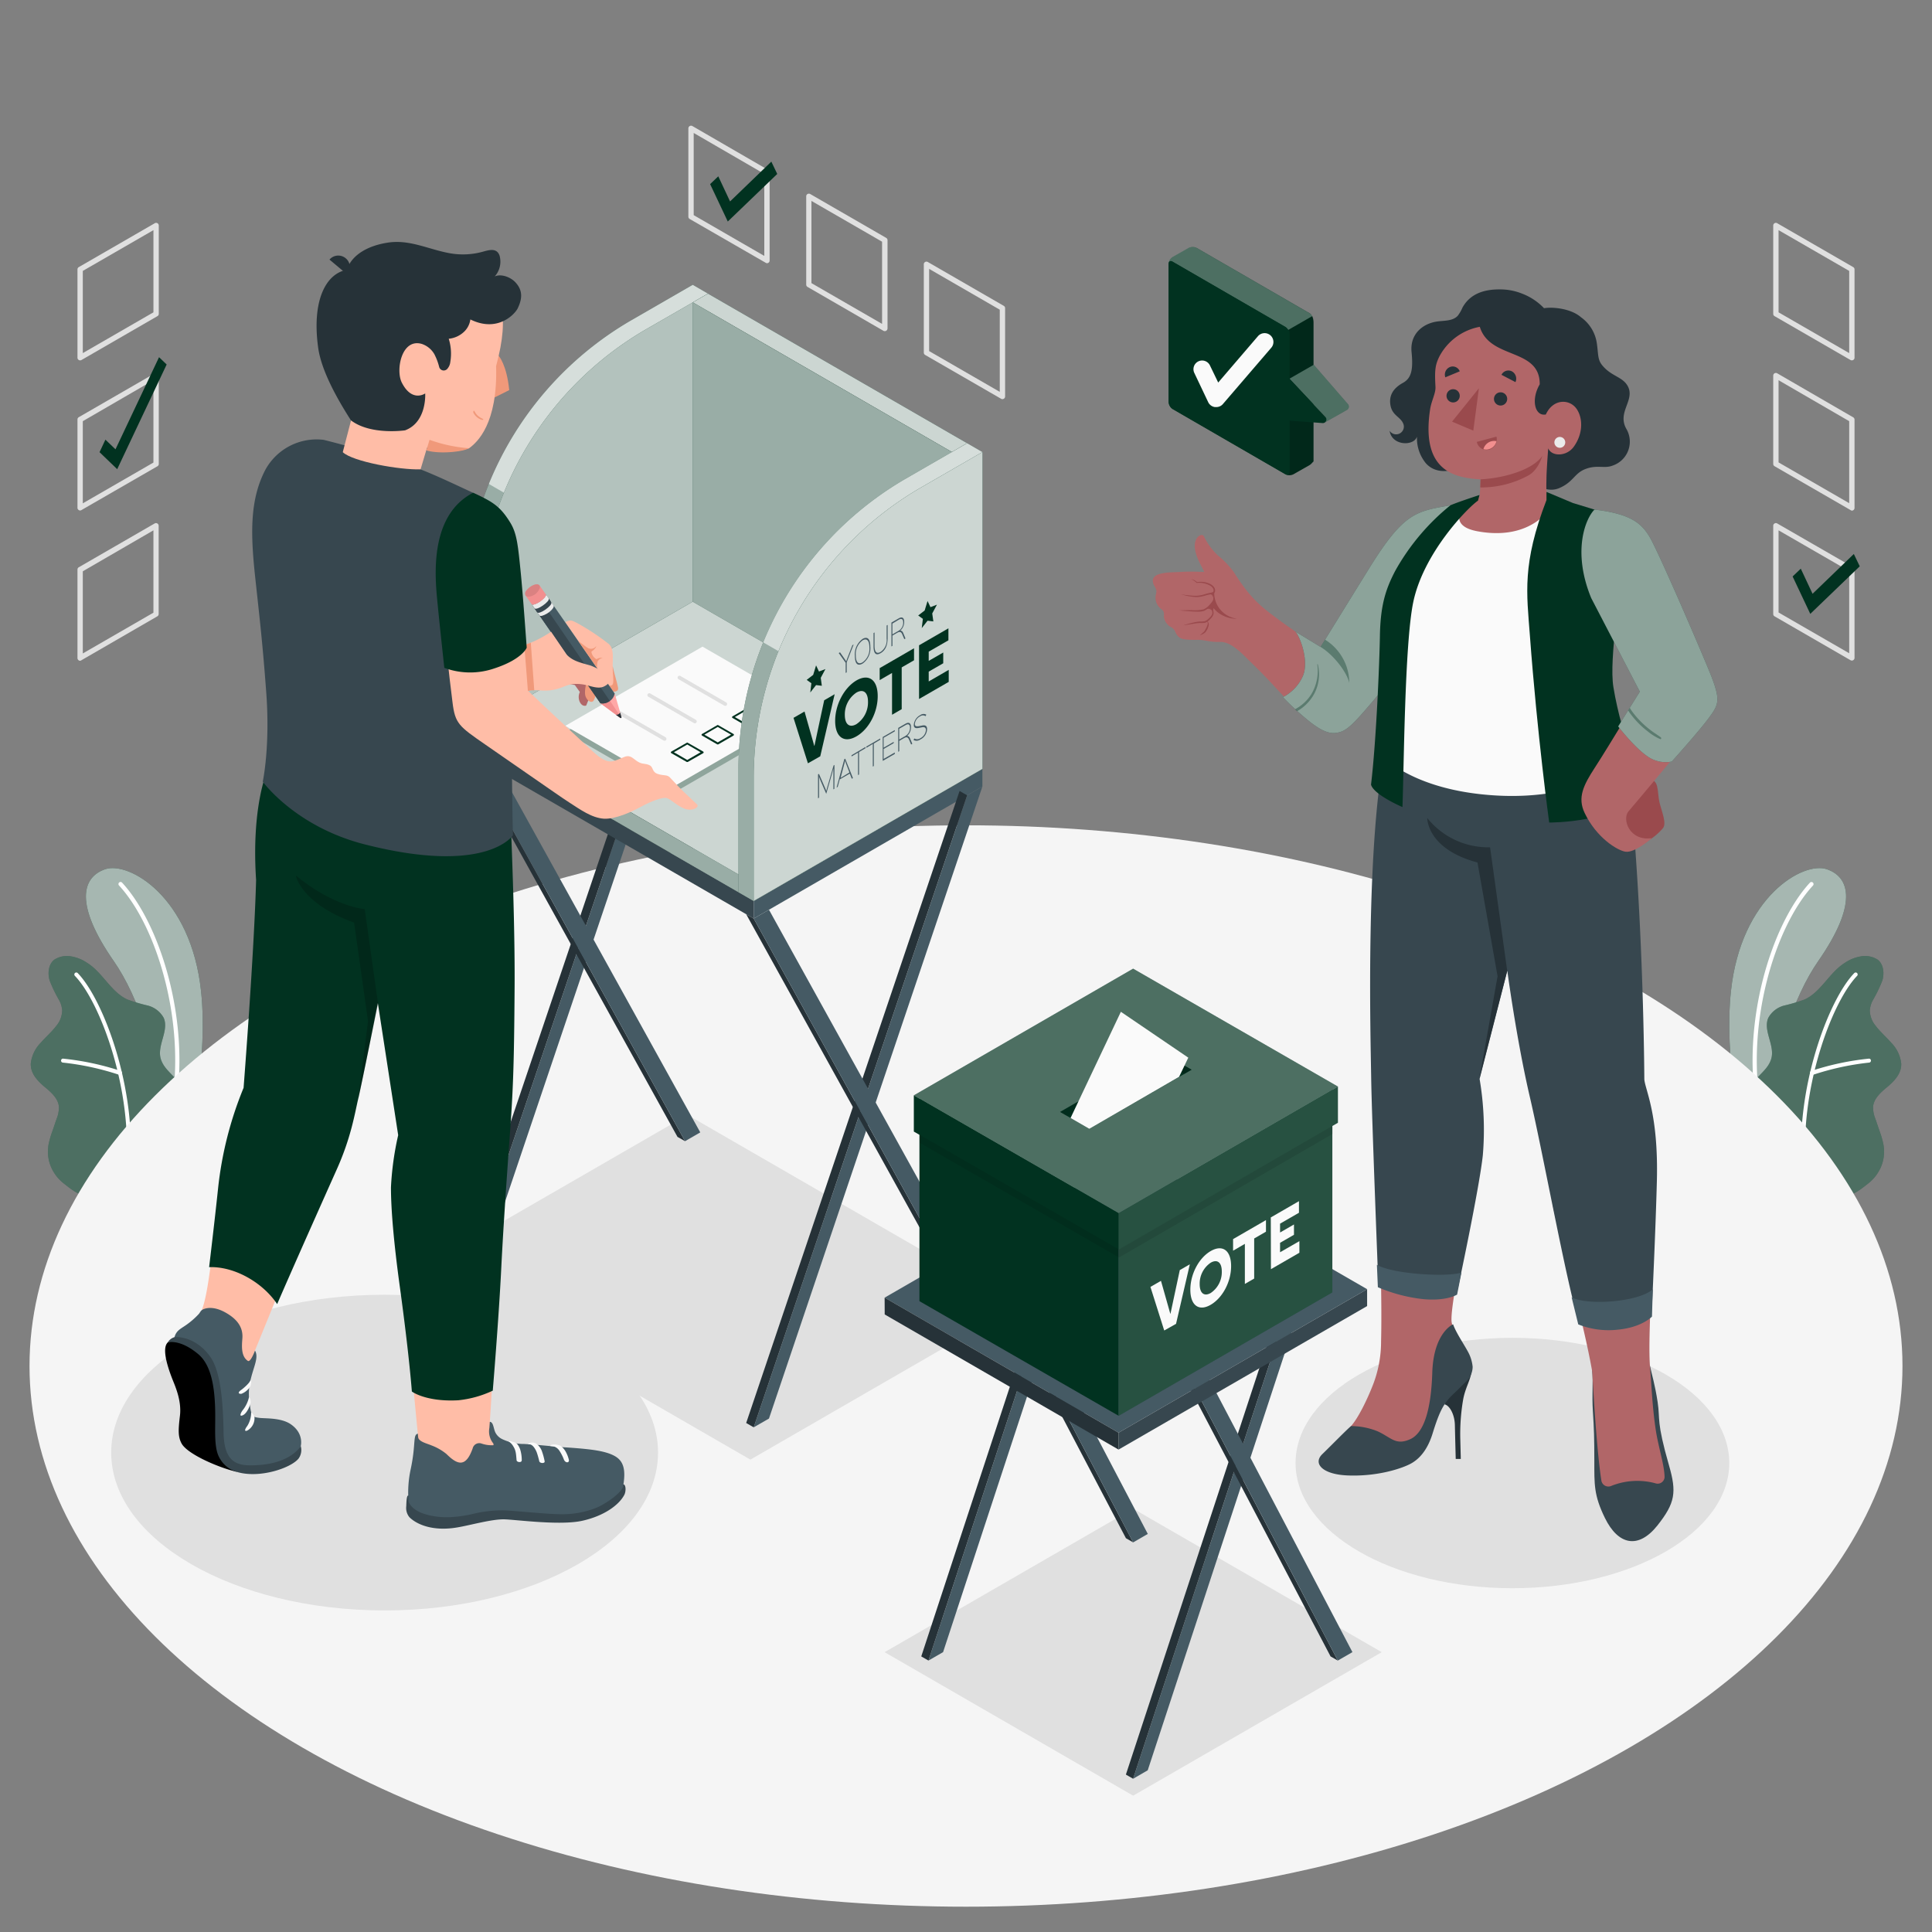 <svg xmlns="http://www.w3.org/2000/svg" viewBox="0 0 500 500"><rect x="0" y="0" width="500" height="500" fill="#808080" stroke="none"/><g id="freepik--Plants--inject-3"><g id="freepik--plants--inject-3"><path d="M41.42,297.72l7.81-4.51s4.65-19.33,2.8-36.71c-2.61-24.45-18.7-33.65-24.82-31.54s-7.89,9.22,2.24,23.78C35.42,257.33,42.76,275.22,41.42,297.72Z" style="fill:#013220"></path><g style="opacity:0.65"><path d="M41.42,297.72l7.81-4.51s4.65-19.33,2.8-36.71c-2.61-24.45-18.7-33.65-24.82-31.54s-7.89,9.22,2.24,23.78C35.42,257.33,42.76,275.22,41.42,297.72Z" style="fill:#fff"></path></g><path d="M44.66,288.23h-.08a.54.54,0,0,1-.43-.63C48.43,265,40.56,239.7,30.8,229.16a.54.54,0,0,1,.8-.73c9.93,10.73,18,36.48,13.61,59.36A.54.54,0,0,1,44.66,288.23Z" style="fill:#fff"></path><path d="M21.75,309.07c-1.16.6-4.27-2.06-5.13-2.7a10.87,10.87,0,0,1-3.39-4.32,10.09,10.09,0,0,1-.6-6.14,23.92,23.92,0,0,1,.94-3.2c.35-1,.7-2.06,1.06-3.1a8,8,0,0,0,.62-3.15c-.17-2.16-2-3.76-3.67-5.15-1.85-1.54-3.75-3.53-3.61-6.12a9.13,9.13,0,0,1,2.56-5.31c1.31-1.5,2.85-2.82,4.06-4.41a6.39,6.39,0,0,0,1.5-4,6.63,6.63,0,0,0-.75-2.56,35.75,35.75,0,0,1-2.5-5.18c-.53-1.84-.33-4.09,1.15-5.32a6,6,0,0,1,4.51-.88,10.28,10.28,0,0,1,4.07,1.67c4,2.49,6.1,7.48,10.37,9.46a44,44,0,0,0,5.21,1.55,6.57,6.57,0,0,1,4.21,3.2c1.44,3.28-1.73,7.08-.78,10.53.85,3,3.71,4.35,5.21,7.14a6.45,6.45,0,0,1,.57,4,18.79,18.79,0,0,1-2,6.56,60.22,60.22,0,0,1-3.95,6.07S21.93,309,21.75,309.07Z" style="fill:#013220"></path><g style="opacity:0.3"><path d="M21.75,309.07c-1.16.6-4.27-2.06-5.13-2.7a10.87,10.87,0,0,1-3.39-4.32,10.09,10.09,0,0,1-.6-6.14,23.92,23.92,0,0,1,.94-3.2c.35-1,.7-2.06,1.06-3.1a8,8,0,0,0,.62-3.15c-.17-2.16-2-3.76-3.67-5.15-1.85-1.54-3.75-3.53-3.61-6.12a9.13,9.13,0,0,1,2.56-5.31c1.31-1.5,2.85-2.82,4.06-4.41a6.39,6.39,0,0,0,1.5-4,6.63,6.63,0,0,0-.75-2.56,35.75,35.75,0,0,1-2.5-5.18c-.53-1.84-.33-4.09,1.15-5.32a6,6,0,0,1,4.51-.88,10.28,10.28,0,0,1,4.07,1.67c4,2.49,6.1,7.48,10.37,9.46a44,44,0,0,0,5.21,1.55,6.57,6.57,0,0,1,4.21,3.2c1.44,3.28-1.73,7.08-.78,10.53.85,3,3.71,4.35,5.21,7.14a6.45,6.45,0,0,1,.57,4,18.79,18.79,0,0,1-2,6.56,60.22,60.22,0,0,1-3.95,6.07S21.93,309,21.75,309.07Z" style="fill:#fff"></path></g><path d="M33.06,303.18h0a.52.52,0,0,1-.47-.56c1.87-20.28-6.57-43.2-13.21-50.07a.51.51,0,0,1,.74-.71c6.77,7,15.39,30.31,13.49,50.87A.51.51,0,0,1,33.06,303.18Z" style="fill:#fff"></path><path d="M31.05,278.18l-.15,0A69.57,69.57,0,0,0,16.27,275a.5.5,0,0,1-.46-.55.49.49,0,0,1,.56-.47,70.41,70.41,0,0,1,14.88,3.18.52.52,0,0,1-.2,1Z" style="fill:#fff"></path></g><g id="freepik--plants--inject-3"><path d="M458.58,297.72l-7.81-4.51s-4.65-19.33-2.8-36.71c2.61-24.45,18.7-33.65,24.82-31.54s7.89,9.22-2.24,23.78C464.58,257.33,457.24,275.22,458.58,297.72Z" style="fill:#013220"></path><g style="opacity:0.65"><path d="M458.58,297.72l-7.81-4.51s-4.65-19.33-2.8-36.71c2.61-24.45,18.7-33.65,24.82-31.54s7.89,9.22-2.24,23.78C464.58,257.33,457.24,275.22,458.58,297.72Z" style="fill:#fff"></path></g><path d="M455.34,288.23h.08a.54.54,0,0,0,.43-.63c-4.28-22.55,3.59-47.89,13.35-58.43a.54.54,0,0,0-.8-.73c-9.93,10.73-18,36.48-13.61,59.36A.54.54,0,0,0,455.34,288.23Z" style="fill:#fff"></path><path d="M478.25,309.07c1.16.6,4.27-2.06,5.13-2.7a10.87,10.87,0,0,0,3.39-4.32,10.09,10.09,0,0,0,.6-6.14,23.92,23.92,0,0,0-.94-3.2c-.35-1-.7-2.06-1.06-3.1a8,8,0,0,1-.62-3.15c.17-2.16,2-3.76,3.67-5.15,1.85-1.54,3.75-3.53,3.61-6.12a9.13,9.13,0,0,0-2.56-5.31c-1.31-1.5-2.85-2.82-4.06-4.41a6.39,6.39,0,0,1-1.5-4,6.63,6.63,0,0,1,.75-2.56,35.75,35.75,0,0,0,2.5-5.18c.53-1.84.33-4.09-1.15-5.32a6,6,0,0,0-4.51-.88,10.28,10.28,0,0,0-4.07,1.67c-4,2.49-6.1,7.48-10.37,9.46a44,44,0,0,1-5.21,1.55,6.57,6.57,0,0,0-4.21,3.2c-1.44,3.28,1.73,7.08.78,10.53-.85,3-3.71,4.35-5.21,7.14a6.45,6.45,0,0,0-.57,4,18.79,18.79,0,0,0,2,6.56,60.22,60.22,0,0,0,3.95,6.07S478.07,309,478.25,309.07Z" style="fill:#013220"></path><g style="opacity:0.3"><path d="M478.25,309.07c1.16.6,4.27-2.06,5.13-2.7a10.87,10.87,0,0,0,3.39-4.32,10.09,10.09,0,0,0,.6-6.14,23.92,23.92,0,0,0-.94-3.2c-.35-1-.7-2.06-1.06-3.1a8,8,0,0,1-.62-3.15c.17-2.16,2-3.76,3.67-5.15,1.85-1.54,3.75-3.53,3.61-6.12a9.13,9.13,0,0,0-2.56-5.31c-1.31-1.5-2.85-2.82-4.06-4.41a6.39,6.39,0,0,1-1.5-4,6.63,6.63,0,0,1,.75-2.56,35.75,35.75,0,0,0,2.5-5.18c.53-1.84.33-4.09-1.15-5.32a6,6,0,0,0-4.51-.88,10.28,10.28,0,0,0-4.07,1.67c-4,2.49-6.1,7.48-10.37,9.46a44,44,0,0,1-5.21,1.55,6.57,6.57,0,0,0-4.21,3.2c-1.44,3.28,1.73,7.08.78,10.53-.85,3-3.71,4.35-5.21,7.14a6.45,6.45,0,0,0-.57,4,18.79,18.79,0,0,0,2,6.56,60.22,60.22,0,0,0,3.95,6.07S478.07,309,478.25,309.07Z" style="fill:#fff"></path></g><path d="M466.94,303.18h0a.52.52,0,0,0,.47-.56c-1.87-20.28,6.57-43.2,13.21-50.07a.51.51,0,0,0-.74-.71c-6.77,7-15.39,30.31-13.49,50.87A.51.51,0,0,0,466.94,303.18Z" style="fill:#fff"></path><path d="M469,278.18l.15,0A69.57,69.57,0,0,1,483.73,275a.5.5,0,0,0,.46-.55.49.49,0,0,0-.56-.47,70.41,70.41,0,0,0-14.88,3.18.52.52,0,0,0,.2,1Z" style="fill:#fff"></path></g></g><g id="freepik--Floor--inject-3"><ellipse id="freepik--floor--inject-3" cx="250" cy="353.52" rx="242.36" ry="139.93" style="fill:#f5f5f5"></ellipse></g><g id="freepik--Shadows--inject-3"><polygon id="freepik--Shadow--inject-3" points="194.2 377.75 263.33 337.84 177.93 288.54 108.8 328.45 194.2 377.75" style="fill:#e0e0e0"></polygon><polygon id="freepik--shadow--inject-3" points="293.26 464.72 357.59 427.58 293.26 390.44 228.94 427.58 293.26 464.72" style="fill:#e0e0e0"></polygon><ellipse id="freepik--shadow--inject-3" cx="391.41" cy="378.63" rx="56.12" ry="32.4" style="fill:#e0e0e0"></ellipse><ellipse id="freepik--shadow--inject-3" cx="99.54" cy="375.93" rx="70.76" ry="40.85" style="fill:#e0e0e0"></ellipse></g><g id="freepik--check-marks--inject-3"><g id="freepik--check-marks--inject-3"><path d="M20.74,93.26a.67.67,0,0,1-.34-.09.68.68,0,0,1-.35-.6V69.72a.68.68,0,0,1,.35-.6L40.06,57.77a.66.66,0,0,1,.69,0,.69.69,0,0,1,.34.6V81.23a.67.67,0,0,1-.35.59L21.09,93.17A.73.73,0,0,1,20.74,93.26Zm.69-23.15V91.38L39.71,80.83V59.56Z" style="fill:#e0e0e0"></path><path d="M20.74,132.11a.59.59,0,0,1-.34-.1.67.67,0,0,1-.35-.59V108.56a.68.68,0,0,1,.35-.6L40.06,96.61a.71.71,0,0,1,.69,0,.69.69,0,0,1,.34.6v22.86a.69.69,0,0,1-.35.6L21.09,132A.64.64,0,0,1,20.74,132.11ZM21.43,109v21.26l18.28-10.55V98.4Z" style="fill:#e0e0e0"></path><polygon points="30.33 121.42 25.76 117.02 27.28 113.78 29.89 116.28 41.16 92.44 43.13 94.33 30.33 121.42" style="fill:#013220"></polygon><path d="M20.74,171a.67.67,0,0,1-.34-.09.7.7,0,0,1-.35-.6V147.4a.69.69,0,0,1,.35-.6l19.66-11.35a.69.69,0,0,1,1,.6v22.86a.68.68,0,0,1-.35.6L21.09,170.86A.73.73,0,0,1,20.74,171Zm.69-23.15v21.26l18.28-10.55V137.25Z" style="fill:#e0e0e0"></path><path d="M478.91,93.17,459.26,81.82a.67.67,0,0,1-.35-.59V58.37a.69.69,0,0,1,.34-.6.66.66,0,0,1,.69,0L479.6,69.12a.68.68,0,0,1,.35.6V92.57a.68.68,0,0,1-.35.6.67.67,0,0,1-.34.09A.73.73,0,0,1,478.91,93.17ZM460.29,59.56V80.83l18.28,10.55V70.11Z" style="fill:#e0e0e0"></path><path d="M478.91,132l-19.65-11.34a.69.69,0,0,1-.35-.6V97.21a.69.69,0,0,1,.34-.6.71.71,0,0,1,.69,0L479.6,108a.68.68,0,0,1,.35.6v22.86a.67.67,0,0,1-.35.59.59.59,0,0,1-.34.1A.64.64,0,0,1,478.91,132ZM460.29,98.4v21.27l18.28,10.55V109Z" style="fill:#e0e0e0"></path><path d="M478.91,170.86l-19.65-11.35a.68.68,0,0,1-.35-.6V136.05a.69.69,0,0,1,1-.6L479.6,146.8a.69.69,0,0,1,.35.6v22.86a.7.7,0,0,1-.35.6.67.67,0,0,1-.34.09A.73.73,0,0,1,478.91,170.86Zm-18.62-33.61v21.26l18.28,10.55V147.8Z" style="fill:#e0e0e0"></path><polygon points="468.5 158.87 463.93 149.19 466.04 147.17 469.09 153.67 479.77 143.37 481.3 146.56 468.5 158.87" style="fill:#013220"></polygon><path d="M198.15,68,178.49,56.67a.68.68,0,0,1-.34-.59V33.22a.7.7,0,0,1,.35-.6.71.71,0,0,1,.69,0L198.84,44a.69.69,0,0,1,.34.6V67.42a.69.69,0,0,1-.34.6.74.74,0,0,1-.35.1A.7.7,0,0,1,198.15,68ZM179.53,34.41V55.68L197.8,66.23V45Z" style="fill:#e0e0e0"></path><polygon points="188.35 57.33 183.78 47.65 185.89 45.63 188.94 52.13 199.62 41.83 201.15 45.02 188.35 57.33" style="fill:#013220"></polygon><path d="M228.63,85.61,209,74.26a.67.67,0,0,1-.35-.59V50.81a.69.69,0,0,1,.34-.6.71.71,0,0,1,.69,0l19.66,11.35a.68.68,0,0,1,.35.6V85a.72.72,0,0,1-.69.7A.74.74,0,0,1,228.63,85.61ZM210,52V73.27l18.28,10.55V62.55Z" style="fill:#e0e0e0"></path><path d="M259.08,103.2,239.43,91.86a.69.69,0,0,1-.35-.6V68.4a.69.69,0,0,1,.34-.6.71.71,0,0,1,.69,0l19.66,11.35a.68.68,0,0,1,.35.6v22.86a.67.67,0,0,1-.35.59.61.61,0,0,1-.34.1A.64.64,0,0,1,259.08,103.2ZM240.46,69.59V90.86l18.28,10.55V80.15Z" style="fill:#e0e0e0"></path></g></g><g id="freepik--table-1--inject-3"><g id="freepik--Cabin--inject-3"><g id="freepik--Stand--inject-3"><polygon points="181.23 161.39 126 324.95 122.05 327.23 177.29 163.67 181.23 161.39" style="fill:#455a64"></polygon><polygon points="122.05 327.23 120.1 326.11 175.33 162.54 177.29 163.67 122.05 327.23" style="fill:#263238"></polygon><polygon points="177.29 295.34 175.33 294.22 120.1 194.44 122.05 195.56 177.29 295.34" style="fill:#263238"></polygon><polygon points="126 193.28 181.23 293.06 177.29 295.34 122.05 195.56 126 193.28" style="fill:#455a64"></polygon><polygon points="195.06 233.16 195.06 237.72 254.24 203.55 254.24 199 195.06 233.16" style="fill:#455a64"></polygon><polygon points="195.06 233.16 195.06 237.72 120.1 194.44 120.1 189.88 195.06 233.16" style="fill:#37474f"></polygon><polygon points="254.24 203.55 199.01 367.12 195.06 369.39 250.3 205.83 254.24 203.55" style="fill:#455a64"></polygon><polygon points="195.06 369.39 193.11 368.27 248.34 204.7 250.3 205.83 195.06 369.39" style="fill:#263238"></polygon><polygon points="250.3 337.5 248.34 336.38 193.11 236.6 195.06 237.72 250.3 337.5" style="fill:#263238"></polygon><polygon points="199.01 235.44 254.24 335.22 250.3 337.5 195.06 237.72 199.01 235.44" style="fill:#455a64"></polygon></g><g id="freepik--cabin--inject-3"><path d="M179.28,73.71l-15.8,9.12A86.77,86.77,0,0,0,120.1,158v31.91l3.94,2.28L183.22,158V76Z" style="fill:#013220"></path><path d="M179.28,73.71l-15.8,9.12A86.77,86.77,0,0,0,120.1,158v31.91l3.94,2.28L183.22,158V76Z" style="fill:#fff;opacity:0.6"></path><path d="M126.51,125.25,183.22,158h0V76l-3.94-2.28-15.8,9.12A86.73,86.73,0,0,0,126.51,125.25Z" style="fill:#fff;opacity:0.6"></path><path d="M124,192.16V160.25a86.76,86.76,0,0,1,43.39-75.14L183.22,76v82Z" style="fill:#013220"></path><path d="M124,192.16V160.25a86.76,86.76,0,0,1,43.39-75.14L183.22,76v82Z" style="fill:#fff;opacity:0.7"></path><polygon points="191.12 226.33 124.04 187.6 183.22 153.44 250.3 192.16 191.12 226.33" style="fill:#013220"></polygon><polygon points="191.12 226.33 124.04 187.6 183.22 153.44 250.3 192.16 191.12 226.33" style="fill:#fff;opacity:0.8"></polygon><polygon points="191.12 230.89 191.12 226.33 124.04 187.6 124.04 192.16 191.12 230.89" style="fill:#013220"></polygon><polygon points="191.12 230.89 191.12 226.33 124.04 187.6 124.04 192.16 191.12 230.89" style="fill:#fff;opacity:0.6"></polygon><polygon points="146.3 189.47 173.92 205.42 209.43 184.92 181.81 168.97 146.3 189.47" style="fill:#013220;opacity:0.3"></polygon><polygon points="146.3 187.85 173.92 203.79 209.43 183.29 181.81 167.35 146.3 187.85" style="fill:#fafafa"></polygon><path d="M193.64,188.09a.27.27,0,0,1-.12,0l-3.94-2.28a.24.24,0,0,1,0-.42l3.94-2.28a.25.25,0,0,1,.24,0l4,2.28a.24.24,0,0,1,0,.42l-4,2.28A.24.24,0,0,1,193.64,188.09Zm-3.46-2.52,3.46,2,3.46-2-3.46-2Z" style="fill:#013220"></path><path d="M185.75,192.65l-.12,0-3.94-2.28a.26.26,0,0,1-.13-.21.23.23,0,0,1,.13-.21l3.94-2.28a.21.21,0,0,1,.24,0l3.95,2.28a.24.24,0,0,1,.12.21.27.27,0,0,1-.12.21l-3.95,2.28A.24.24,0,0,1,185.75,192.65Zm-3.46-2.52,3.46,2,3.46-2-3.46-2Z" style="fill:#013220"></path><path d="M177.86,197.2a.27.27,0,0,1-.12,0l-4-2.28a.24.24,0,0,1-.12-.21.27.27,0,0,1,.12-.21l4-2.28a.25.25,0,0,1,.24,0l4,2.28a.27.27,0,0,1,.12.21.24.24,0,0,1-.12.21l-4,2.28A.24.24,0,0,1,177.86,197.2Zm-3.46-2.52,3.46,2,3.46-2-3.46-2Z" style="fill:#013220"></path><path d="M187.69,182.68a.53.53,0,0,1-.24-.06l-11.84-6.83a.5.5,0,0,1-.18-.67.49.49,0,0,1,.67-.17l11.83,6.83a.48.48,0,0,1-.24.9Z" style="fill:#e0e0e0"></path><path d="M179.83,187.2a.55.55,0,0,1-.24-.07l-11.83-6.83a.49.49,0,0,1,.48-.85l11.84,6.84a.48.48,0,0,1,.17.66A.47.47,0,0,1,179.83,187.2Z" style="fill:#e0e0e0"></path><path d="M172,191.7a.54.54,0,0,1-.25-.06l-11.83-6.83a.5.5,0,0,1-.18-.67.48.48,0,0,1,.66-.17l11.84,6.83a.49.49,0,0,1,.18.66A.48.48,0,0,1,172,191.7Z" style="fill:#e0e0e0"></path><polygon points="183.22 75.99 250.3 114.71 246.35 116.99 179.28 78.26 183.22 75.99" style="fill:#013220"></polygon><polygon points="183.22 75.99 250.3 114.71 246.35 116.99 179.28 78.26 183.22 75.99" style="fill:#fff;opacity:0.8"></polygon><polygon points="179.28 78.26 179.28 155.72 246.35 194.44 246.35 116.99 179.28 78.26" style="fill:#013220"></polygon><polygon points="179.28 78.26 179.28 155.72 246.35 194.44 246.35 116.99 179.28 78.26" style="fill:#fff;opacity:0.6"></polygon><path d="M250.3,114.71l-15.8,9.12A86.79,86.79,0,0,0,191.12,199v31.91l3.94,2.27L254.24,199V117Z" style="fill:#013220"></path><path d="M250.3,114.71l-15.8,9.12A86.79,86.79,0,0,0,191.12,199v31.91l3.94,2.27L254.24,199V117Z" style="fill:#fff;opacity:0.6"></path><path d="M197.53,166.25,254.24,199h0V117l-3.94-2.28-15.8,9.12A86.77,86.77,0,0,0,197.53,166.25Z" style="fill:#fff;opacity:0.6"></path><path d="M195.06,233.16V201.25a86.76,86.76,0,0,1,43.39-75.14L254.24,117v82Z" style="fill:#013220"></path><path d="M195.06,233.16V201.25a86.76,86.76,0,0,1,43.39-75.14L254.24,117v82Z" style="fill:#fff;opacity:0.8"></path></g><g id="freepik--Text--inject-3"><path d="M220.92,166.8l-1.79,4.6V174l-.27.16v-2.63l-1.8-2.52.34-.19,1.3,1.87.3.47.28-.8,1.31-3.38Z" style="fill:#455a64"></path><path d="M223.24,171.73c-1.33.76-2,0-2-2a4.9,4.9,0,0,1,2-4.38c1.33-.76,2,.11,2,2A4.8,4.8,0,0,1,223.24,171.73Zm0-6a4.37,4.37,0,0,0-1.76,3.89c0,1.52.5,2.52,1.76,1.78a4.25,4.25,0,0,0,1.76-3.81C225,166.08,224.52,165,223.24,165.72Z" style="fill:#455a64"></path><path d="M229.72,161.73v3.36c0,1.92-.58,3.23-1.82,3.95s-1.83.08-1.83-1.84v-3.37l.26-.15v3.4c0,1.53.44,2.28,1.57,1.63a3.65,3.65,0,0,0,1.56-3.44v-3.39Z" style="fill:#455a64"></path><path d="M234.34,165.24l-.3.18-.56-1.3c-.25-.6-.63-.73-1.29-.35l-1.23.71,0,0v2.67l-.26.15v-6.18l1.89-1.09c.8-.46,1.41-.26,1.41.92a3,3,0,0,1-1,2.25v0c.36,0,.59.25.74.59Zm-1.73-4.86-1.66,1,0,0v2.73l0,.06,1.6-.92a2.46,2.46,0,0,0,1.2-2.1C233.75,160.13,233.25,160,232.61,160.38Z" style="fill:#455a64"></path><path d="M209.09,197.54l-3.73-11.76,2.85-1.64,1.61,5.67c.64,2.23.9,3.16.91,3.21l.05,0c0-.07.26-1.29.89-4.19l1.63-7.6,2.71-1.57-3.73,16.07Z" style="fill:#013220"></path><path d="M221.64,176.1c3.2-1.84,5.51-.19,5.51,4.06s-2.31,8.57-5.51,10.41-5.5.2-5.5-4S218.45,178,221.64,176.1Zm0,11.31a6.78,6.78,0,0,0,3-5.79c0-2.51-1.26-3.37-3-2.38a6.8,6.8,0,0,0-3,5.82C218.66,187.54,219.91,188.41,221.64,187.41Z" style="fill:#013220"></path><path d="M233.36,172.72v10.81l-2.5,1.45V174.16l-3.2,1.85v-3.1l8.89-5.14v3.11Z" style="fill:#013220"></path><path d="M237.85,167l7.6-4.39v3.1l-5.1,2.94v2.39l3.76-2.17v2.78l-3.76,2.17v2.54l5.18-3v3.11l-7.68,4.43Z" style="fill:#013220"></path><path d="M215.93,204.15l-.25.14v-5.4h0l-.32,1.24-1.53,5.31h0l-1.54-3.56-.32-.85h0v5.42l-.26.14v-6.18l.24-.13,1.65,3.81.24.61h0l.23-.88,1.66-5.72.23-.14Z" style="fill:#455a64"></path><path d="M220.74,201.37l-.29.17-.53-1.33,0,0-2.6,1.5v0l-.52,1.93-.29.17,2-7.33.23-.14Zm-.91-1.46,0,0-1-2.61-.12-.47h0l-.14.61-1,3.8,0,.06Z" style="fill:#455a64"></path><path d="M224,193.63l-1.68,1,0,0v5.81l-.26.15v-5.82l0,0-1.68,1v-.32L224,193.3Z" style="fill:#455a64"></path><path d="M227.82,191.43l-1.68,1,0,0v5.81l-.26.15v-5.86l-1.67,1v-.33l3.58-2.07Z" style="fill:#455a64"></path><path d="M231.57,195.12l-3.12,1.8v-6.18l3.12-1.8v.33l-2.89,1.66,0,0v2.52l0,.05,2.61-1.51v.33l-2.61,1.51,0,0v2.53l0,.05,2.89-1.67Z" style="fill:#455a64"></path><path d="M236.1,192.5l-.3.18-.56-1.3c-.25-.6-.63-.73-1.29-.35l-1.23.71,0,0v2.67l-.26.15v-6.18l1.89-1.09c.8-.46,1.41-.26,1.41.92a3,3,0,0,1-1,2.25v0c.36,0,.6.25.74.59Zm-1.73-4.85-1.66.95,0,0v2.73l0,.06,1.6-.92a2.46,2.46,0,0,0,1.2-2.1C235.51,187.39,235,187.28,234.37,187.65Z" style="fill:#455a64"></path><path d="M238.19,191.37a1.65,1.65,0,0,1-1.77.14l.21-.4a1.41,1.41,0,0,0,1.55-.06,2.6,2.6,0,0,0,1.45-2.12c0-.56-.32-.85-1-.71l-.85.17c-.84.15-1.29,0-1.29-.8a3.1,3.1,0,0,1,1.69-2.53,1.39,1.39,0,0,1,1.55-.1l-.2.39a1.17,1.17,0,0,0-1.34,0,2.55,2.55,0,0,0-1.43,2c0,.66.46.69,1.19.55l.78-.15c.88-.16,1.2.24,1.2.93A3.1,3.1,0,0,1,238.19,191.37Z" style="fill:#455a64"></path><polygon points="240.05 155.54 240.8 157.13 242.48 156.49 241.26 158.76 241.55 160.82 240.05 160.64 238.55 162.55 238.84 160.16 237.63 159.29 239.3 158 240.05 155.54" style="fill:#013220"></polygon><polygon points="211.2 172.2 210.45 174.66 208.77 175.95 209.98 176.82 209.7 179.21 211.2 177.3 212.69 177.48 212.41 175.42 213.62 173.15 211.95 173.79 211.2 172.2" style="fill:#013220"></polygon></g></g></g><g id="freepik--table-2--inject-3"><g id="freepik--Box--inject-3"><g id="freepik--stand--inject-3"><polygon points="335.42 341.29 297.03 458.15 293.25 460.34 331.64 343.47 335.42 341.29" style="fill:#455a64"></polygon><polygon points="293.25 460.34 291.38 459.26 329.76 342.4 331.64 343.47 293.25 460.34" style="fill:#263238"></polygon><polygon points="346.22 429.75 344.35 428.68 306.52 356.6 308.4 357.68 346.22 429.75" style="fill:#263238"></polygon><polygon points="312.18 355.49 350.01 427.57 346.23 429.75 308.4 357.67 312.18 355.49" style="fill:#455a64"></polygon><polygon points="282.46 310.71 244.07 427.57 240.29 429.75 278.68 312.89 282.46 310.71" style="fill:#455a64"></polygon><polygon points="240.29 429.75 238.42 428.68 276.81 311.81 278.68 312.89 240.29 429.75" style="fill:#263238"></polygon><polygon points="293.26 399.17 291.39 398.09 253.56 326.01 255.44 327.09 293.26 399.17" style="fill:#263238"></polygon><polygon points="259.22 324.9 297.05 396.98 293.26 399.17 255.44 327.09 259.22 324.9" style="fill:#455a64"></polygon><polygon points="289.48 370.78 228.94 335.83 293.26 298.69 353.81 333.64 289.48 370.78" style="fill:#455a64"></polygon><polygon points="289.48 375.15 289.48 370.78 353.81 333.64 353.81 338.01 289.48 375.15" style="fill:#37474f"></polygon><polygon points="289.48 375.15 289.48 370.78 228.94 335.83 228.96 340.18 289.48 375.15" style="fill:#263238"></polygon></g><g id="freepik--box--inject-3"><g id="freepik--box--inject-3"><g id="freepik--box--inject-3"><polygon points="289.51 366.41 289.51 313.99 237.95 284.32 237.95 336.74 289.51 366.41" style="fill:#013220"></polygon><polygon points="289.51 313.99 344.81 282.04 344.81 334.47 289.51 366.41 289.51 313.99" style="fill:#013220"></polygon><polygon points="289.51 313.99 344.81 282.04 344.81 334.47 289.51 366.41 289.51 313.99" style="fill:#fff;opacity:0.15"></polygon><polygon points="289.51 313.99 236.5 283.48 293.25 250.69 346.25 281.2 289.51 313.99" style="fill:#013220"></polygon><polygon points="289.51 313.99 236.5 283.48 293.25 250.69 346.25 281.2 289.51 313.99" style="fill:#fff;opacity:0.3"></polygon><polygon points="289.51 313.99 289.51 323.35 236.5 292.85 236.5 283.48 289.51 313.99" style="fill:#013220"></polygon><polygon points="346.25 281.2 289.51 313.99 289.51 323.35 346.25 290.57 346.25 281.2" style="fill:#013220"></polygon><polygon points="346.25 281.2 289.51 313.99 289.51 323.35 346.25 290.57 346.25 281.2" style="fill:#fff;opacity:0.15"></polygon><path d="M238,293.68v2.06l51.56,29.67v-2.06Zm106.86-2.28-55.3,32v2.06l55.3-32Z" style="opacity:0.1"></path></g></g><polygon points="274.34 287.77 281.91 292.14 308.4 276.84 300.83 272.48 274.34 287.77" style="fill:#013220"></polygon><polygon points="306.51 277.94 308.4 276.84 300.83 272.48 300.84 274.68 306.51 277.94" style="opacity:0.2"></polygon><polygon points="276.24 288.86 300.83 274.66 300.83 272.48 274.34 287.77 276.24 288.86" style="opacity:0.1"></polygon><path d="M301.3,344.33l-3.57-11.28,2.73-1.57,1.54,5.43c.62,2.14.86,3,.87,3.08l.05,0c0-.07.25-1.24.85-4l1.56-7.29,2.6-1.5-3.57,15.41Z" style="fill:#fafafa"></path><path d="M313.34,323.77c3.06-1.76,5.27-.18,5.27,3.9s-2.21,8.21-5.27,10-5.28.18-5.28-3.89S310.28,325.54,313.34,323.77Zm0,10.85a6.51,6.51,0,0,0,2.86-5.56c0-2.4-1.2-3.23-2.86-2.28a6.52,6.52,0,0,0-2.86,5.58C310.48,334.74,311.68,335.58,313.34,334.62Z" style="fill:#fafafa"></path><path d="M324.58,320.52v10.37l-2.41,1.39V321.91l-3.05,1.77v-3l8.51-4.92v3Z" style="fill:#fafafa"></path><path d="M328.88,315.07l7.29-4.21v3l-4.89,2.82v2.29l3.6-2.08v2.67l-3.6,2.08v2.44l5-2.87v3l-7.36,4.25Z" style="fill:#fafafa"></path></g><polygon id="freepik--Vote--inject-3" points="307.53 273.72 305.15 278.68 281.91 292.14 277.06 289.34 290.08 261.85 307.53 273.72" style="fill:#fafafa"></polygon></g></g><g id="freepik--character-2--inject-3"><g id="freepik--Character--inject-3"><g id="freepik--Bottom--inject-3"><path d="M427,353.41c.46,2.26,1.31,4.87,2,9.48s-.38,4.8,2.94,16.36c2,6.93,1.63,9.69-3,15.54-5,6.27-10.19,5-13.59-1.94-2.9-5.93-2.73-8.69-2.74-14.84s-.07-7.94-.38-12.82c-.27-4.3.12-7.24-.17-10.53Z" style="fill:#37474f"></path><path d="M428.54,370.26c-.93-6-1.15-12.13-1.49-16.16-.76-9,1.25-26.85-.16-40.42l-25.11-2.29c.84,5.29,7.78,29.21,10.3,43.65,0,0,1,19.6,2.37,28.23a1.84,1.84,0,0,0,2.55,1.28,18.08,18.08,0,0,1,11.37-.69,1.79,1.79,0,0,0,2.42-1.58C430.74,379.09,429.24,374.73,428.54,370.26Z" style="fill:#b16668"></path><path d="M356.5,306.54c.93,18.5,1.12,32.61.92,40.58a31,31,0,0,1-2.19,11.51c-1.33,3.38-3.64,8.26-5.56,10.41,0,0-6.19,6.63-5,7.25s13.95,1.41,19,0,7-5.66,8.92-13.41,3.64-19.1,3.64-19.1a5.17,5.17,0,0,1-.49-1.33c-.61-2.27,1.81-13.63,2.47-19.28Z" style="fill:#b16668"></path><path d="M380.77,355.2c-.2,1.92-1.65,4.19-2.14,7.19a52.37,52.37,0,0,0-.7,10.35c.11,4.24.12,4.84.12,4.84l-1.31,0s-.16-6.12-.22-8.81-1.36-5.05-2.65-5.31C373.87,363.49,374.41,355.36,380.77,355.2Z" style="fill:#263238"></path><path d="M376.06,342.73c.76,2.17,2.72,5,3.85,7.1a10,10,0,0,1,1.21,3.91,5.33,5.33,0,0,1-1.75,3.87c-1.05,1-1.81,1.83-3.07,3-2.63,2.42-3.73,4.55-5.48,10.16-1,3.34-2.71,6.37-5.67,8-2.31,1.26-8.65,3.4-16.44,3.07-6.47-.27-9-3.09-6.49-5.52s6.7-6.74,7.45-7.25a18.47,18.47,0,0,1,6.86,1.35c3.58,1.64,4.68,3.77,8.52,2,3.48-1.64,5.32-7.63,5.62-17.16C371,344.81,376.06,342.73,376.06,342.73Z" style="fill:#37474f"></path><path d="M409.48,180.84c.45,2.36.95,4.56,1.81,5.73,5.24,7.16,10.59,15.82,11.63,29.22,2.52,32.33,2.63,63.55,2.63,63.55.26,2.85,3.68,9,3.25,26.23-.33,13-1.28,32.87-1.28,32.87s-11.42,4.64-19.54,1.63c-3.35-12.36-8.71-41.77-12-55.93-3.49-14.91-5.89-32.91-5.89-32.91l-7.17,28a78.69,78.69,0,0,1,.84,19.69c-.92,8.69-6.5,34.73-6.5,34.73s-13.56,2.91-20.57-1.87c0,0-1.7-43.27-1.83-52.82s-1.62-62.18,4.07-87.19c.26-1.16,1.05-9.07,1.05-9.07C366.83,188.27,400.42,187.05,409.48,180.84Z" style="fill:#37474f"></path><path d="M427.74,333.65c-3.51,3.27-16.73,4.32-21,2.1l1.71,7a21.26,21.26,0,0,0,10.31,1.36c6.21-.61,8.77-3.38,8.77-3.38Z" style="fill:#455a64"></path><path d="M378.22,329.33c-3.66,1.26-17.84.4-21.88-2l.25,5.8a41.12,41.12,0,0,0,11.69,3.08c6.18.58,8.82-1.18,8.82-1.18Z" style="fill:#455a64"></path><path d="M390.06,251.23l-4.43-31.95a20.22,20.22,0,0,1-16.26-7.58s-.16,8,13,11.51l5.2,29.44-4.71,26.56Z" style="fill:#263238"></path></g><g id="freepik--Top--inject-3"><g id="freepik--Arm--inject-3"><path d="M330.15,159.8c-3.71-2.79-6.53-4.87-10.82-11.72a23.65,23.65,0,0,0-4.16-4.35,17.15,17.15,0,0,1-3.61-4.94c-.39-.93-2.76.07-2.3,3.29.35,2.39,1.8,4.57,2.38,5.93-1.26,0-3.28-.17-6,0s-8.17-.12-7.17,3c.22.7.79,1.29.81,2a5.15,5.15,0,0,1-.17,1,3.69,3.69,0,0,0,1.31,3.54,2.11,2.11,0,0,1,.65.61c.28.54.07,1.2.19,1.77a3.7,3.7,0,0,0,.95,1.73c.67.72.89.47,1.56,1.19.44.47.53,1.51,1.56,2.2.77.51,2.62.57,4.59.54s3.09.62,5.71.54c2.06-.06,4,1.1,7.43,4.62,7.68,7.32,8.66,9.71,15.55,15.3a22.46,22.46,0,0,0,1.9,1.41c6.52,4.49,9.1,1,14.25-8.07,6.33-11.15,9.61-17.47,9.61-17.47l10.16-30.29c-6.26.71-13.62,7.79-19.18,15.82-2.61,3.77-13.42,20.37-13.42,20.37C338.25,165.53,333.87,162.59,330.15,159.8Z" style="fill:#b16668"></path><path d="M308.28,149.86a4.84,4.84,0,0,1,.8.3,2.7,2.7,0,0,1,.72.51l-.08,0a5.49,5.49,0,0,1,3.67.57,3,3,0,0,1,.74.64,1.44,1.44,0,0,1,.34,1,1.08,1.08,0,0,1-.18.54,1,1,0,0,1-.51.3c-.32.07-.61.11-.91.17-.59.12-1.17.32-1.78.46a6.29,6.29,0,0,1-1.88.14,14.81,14.81,0,0,1-3.63-.73,12.3,12.3,0,0,0,1.82.28c.61.07,1.21.14,1.82.15A7.53,7.53,0,0,0,311,154c.59-.14,1.17-.35,1.78-.49.31-.07.63-.12.9-.19s.35-.17.39-.47c.05-.5-.4-1-.88-1.28a5.67,5.67,0,0,0-3.45-.71h-.05l0,0a2.31,2.31,0,0,0-.63-.52A5.34,5.34,0,0,0,308.28,149.86Z" style="fill:#9a4a4d"></path><path d="M312.56,153.72a1.27,1.27,0,0,1,1.45.49,1.47,1.47,0,0,1-.06,1.63,5.28,5.28,0,0,1-2.33,2.25,4.67,4.67,0,0,1-1.64.2q-.8,0-1.59-.06c-1.06-.07-2.11-.14-3.17-.26,1.06-.05,2.12-.06,3.18-.07a10.39,10.39,0,0,0,3.08-.2,4.25,4.25,0,0,0,1.24-.84,8.08,8.08,0,0,0,1-1.18,1.25,1.25,0,0,0,.15-1.37A1.19,1.19,0,0,0,312.56,153.72Z" style="fill:#9a4a4d"></path><path d="M312.1,157.6a1.78,1.78,0,0,1,1.45,0,.93.93,0,0,1,.48.62,2.25,2.25,0,0,1,0,.78,3,3,0,0,1-.85,1.24,3.32,3.32,0,0,1-1.22.91,5.49,5.49,0,0,1-1.49.08,13.64,13.64,0,0,0-1.4.16c-.94.15-1.89.31-2.84.44.92-.3,1.84-.54,2.78-.75a8.6,8.6,0,0,1,1.45-.23,5.38,5.38,0,0,0,1.37-.1,3,3,0,0,0,1.08-.77,3.16,3.16,0,0,0,.81-1.06,1.75,1.75,0,0,0,0-.65.68.68,0,0,0-.33-.5A1.75,1.75,0,0,0,312.1,157.6Z" style="fill:#9a4a4d"></path><path d="M312.3,160.74a.77.77,0,0,1,.44.43,1.26,1.26,0,0,1,.07.64,4.83,4.83,0,0,1-.41,1.14,5.69,5.69,0,0,1-.33.52,1.49,1.49,0,0,1-.47.43,4.78,4.78,0,0,1-1.07.51l.88-.77a1.82,1.82,0,0,0,.35-.39,4.67,4.67,0,0,0,.27-.49,6.55,6.55,0,0,0,.46-1A.91.91,0,0,0,312.3,160.74Z" style="fill:#9a4a4d"></path><path d="M314.27,152.83a6.72,6.72,0,0,0,5.94,7.29,7.75,7.75,0,0,1-3.7-.81,6.66,6.66,0,0,1-2.43-1.93l-.19.8c-.25-.42-.37-.78-1.51-.67a8.33,8.33,0,0,0,1.34-1.6c.34-.66.83-1.7-.57-2.32a3.36,3.36,0,0,0,.85-.22A.44.44,0,0,0,314.27,152.83Z" style="fill:#9a4a4d"></path><path d="M375.38,130.76c-8.86,1.62-12,1.69-21.14,16.49-5.63,9.09-12.47,20.18-12.47,20.18l-6.56-4c1.22,1.23,3.61,7.56,2,11.46a11.2,11.2,0,0,1-5.19,5.53,71.91,71.91,0,0,0,7.19,6.55c3.56,2.71,5.45,3.12,7.61,2.48s4.27-3,9.51-9.21c5.39-6.39,11.7-15.8,11.7-15.8Z" style="fill:#013220"></path><path d="M375.38,130.76c-8.86,1.62-12,1.69-21.14,16.49-5.63,9.09-12.47,20.18-12.47,20.18l-6.56-4c1.22,1.23,3.61,7.56,2,11.46a11.2,11.2,0,0,1-5.19,5.53,71.91,71.91,0,0,0,7.19,6.55c3.56,2.71,5.45,3.12,7.61,2.48s4.27-3,9.51-9.21c5.39-6.39,11.7-15.8,11.7-15.8Z" style="fill:#fff;opacity:0.55"></path><path d="M341.77,167.43c3.49,2.13,6.84,6.65,7.43,9.32a13.26,13.26,0,0,0-6.27-11.2Z" style="fill:#013220;opacity:0.35"></path><path d="M335.28,183.48a9.67,9.67,0,0,0,1.65-1.1,10.73,10.73,0,0,0,2.6-3,11.71,11.71,0,0,0,1.38-7.4c0-.13.12-.13.15,0a10.73,10.73,0,0,1-1.18,8,11.52,11.52,0,0,1-2.77,3.13,12,12,0,0,1-1.42.94l-.49-.44Z" style="fill:#013220;opacity:0.35"></path></g><path id="freepik--Tshirt--inject-3" d="M394.81,127.15l14.16,4.4c2.43.83,11.62,6.44,8.41,20.26-1.06,4.58-2.51,11-3.82,17.41-1,4.9,2.67,14.33,5.63,29.35,0,0-12.14,9.66-36.27,6.94-18.41-2.08-25.33-10-25.33-10-.18-14.33,2.86-23.4,4.22-28.86,0,0-2.06-2.57-2.18-8.4-.11-6.11,3.56-11.46,9-18.38a62,62,0,0,1,10-10.24Z" style="fill:#fafafa"></path><g id="freepik--Head--inject-3"><path d="M363.25,109.89c-.61-2-2.91-2.22-3.4-5s1-4.58,3.22-5.8,2.69-3.43,2.24-8,2.81-7.32,6.58-7.88c1.86-.27,4-.08,5.33-1.44a9.24,9.24,0,0,0,1.25-2.13c1.8-3.32,5.14-4.77,9.61-4.74A15.16,15.16,0,0,1,393.94,76a15.35,15.35,0,0,1,5.65,3.76c2.45-.39,7.06.14,9.56,2.34a10,10,0,0,1,4.09,6.62c.42,2.71.17,4.25,1.34,5.72,2.38,3,5.35,3,6.7,5.52,1.92,3.6-2.81,6.69-.4,11a6.54,6.54,0,0,1-3.61,9.56c-2.1.8-3.9-.28-6.9.84s-3.12,3.41-6.94,5c-3.12,1.25-5.79-1-8.32-1.33-3.46-.4-2.35.74-5.76-1.45-1.17-.75-1.87-2.09-3.05-2.83-3.74-2.24-5-1-9.5.6-1.18.43-5.1,1.52-7.77-1.44a10.22,10.22,0,0,1-2.32-6.91c-.76,2.5-6.5,2.45-7.08-1.52A2,2,0,0,0,363.25,109.89Z" style="fill:#263238"></path><path d="M400.22,124.1c0-2.28.46-8.08.46-8.08.84,2.14,4.72,2.22,6.62-.42,2.4-3.34,2.39-7.31.76-9.73-1.81-2.68-6.11-2.75-8,1.4-2.84.53-3.91-3.82-1.58-7.81.05-9.53-12.9-6.32-15.51-14.88a14.88,14.88,0,0,0-10.54,7.83c-1,2.12-1.17,3.42-.93,7.71.09,1.67-1.06,3.61-1.39,5.82-1.53,10.13,1.45,14.17,4.77,16.14,1.77,1,4.07,1.73,8.3,2,0,0-.08,1.9-.16,3.16s-.22,1.81-1.74,2c-.52.07-1.1.11-1.1.11s-7,6.46,2.22,8.15c13.76,2.52,19.26-5.87,19.87-8C400.15,129.06,400.12,127.92,400.22,124.1Z" style="fill:#b16668"></path><path d="M387.28,113l-5.08,1.36a2.58,2.58,0,0,0,3.17,2A2.75,2.75,0,0,0,387.28,113Z" style="fill:#9a4a4d"></path><path d="M386.91,114.12a2.89,2.89,0,0,0-3,2.11,2.41,2.41,0,0,0,1.46,0,2.71,2.71,0,0,0,1.92-2.1C387.16,114.16,387,114.13,386.91,114.12Z" style="fill:#f28f8f"></path><path d="M374.05,97.65l3.73-1.55A1.93,1.93,0,0,0,375.21,95,2.12,2.12,0,0,0,374.05,97.65Z" style="fill:#263238"></path><path d="M392.2,98.89,388.58,97a2,2,0,0,1,2.71-.89A2.16,2.16,0,0,1,392.2,98.89Z" style="fill:#263238"></path><path d="M383.16,124.06c6.43-.34,13.67-2.61,16-6.1,0,0-.94,3.55-3.55,5.05a25.57,25.57,0,0,1-12.51,3.14Z" style="fill:#9a4a4d"></path><path d="M390.06,103.23a1.71,1.71,0,1,1-1.71-1.7A1.71,1.71,0,0,1,390.06,103.23Z" style="fill:#263238"></path><path d="M377.78,102.44a1.71,1.71,0,1,1-1.7-1.71A1.7,1.7,0,0,1,377.78,102.44Z" style="fill:#263238"></path><polygon points="375.79 109.12 381.29 111.45 382.74 100.48 375.79 109.12" style="fill:#9a4a4d"></polygon><path d="M405.08,114.59a1.4,1.4,0,0,1-2.8-.21,1.4,1.4,0,1,1,2.8.21Z" style="fill:#ebebeb"></path></g><path d="M382.89,128.1c-.66.24-5.08,1.64-7.51,2.66a58.33,58.33,0,0,0-14.26,16.91c-2.54,4.83-3.86,9-4,16.88-.11,6.85-.94,27.2-2.3,38.52.74,2.65,8.14,5.8,8.14,5.8.38-10.18.56-42.08,2.76-52.9,2.61-12.84,14.11-24.57,16.79-26.41Z" style="fill:#013220"></path><path d="M400.23,127.31l0,2.1c-6.36,16.54-5.11,24.12-4.3,35,1.93,26,5,48.46,5,48.46s18.16.19,24.63-8.56c0,0-5.82-13.14-8-26.41-1.29-7.87,2.38-24,1-35.39-.56-4.76-2.36-9.51-5.93-10.63-2.95-.93-5.51-1.68-5.51-1.68Z" style="fill:#013220"></path><g id="freepik--arm--inject-3"><path d="M422.81,218.33c2.88.82,6.55-2.76,7.56-4s-.29-4.2-.9-6.69,0-6.7-3.08-5.52S416.82,211.62,422.81,218.33Z" style="fill:#9a4a4d"></path><path d="M413.21,132.51c9.32,1.94,10.23,1.66,14.63,10.51,5.13,10.3,12.39,27.12,14.22,31s3.6,6.79-1.33,12.84c-4.39,5.39-17.36,20.91-19.29,23.13-1.7,2,.21,7.76,6.06,6.92,0,0-4.45,3.94-6.9,3.5-2.11-.37-7.44-3.62-10.49-10-1.92-4-.31-7.21,2.61-11.71,3.49-5.37,12.13-19.74,12.13-19.74L412,153.29S406.4,139.61,413.21,132.51Z" style="fill:#b16668"></path><path d="M412.65,131.88c-2.26,2.25-5.85,10.69-.85,22.89L424.39,179l-5.61,9s4,5.21,7.37,7.59a8.22,8.22,0,0,0,6.49,1.51s7.21-8,9.76-11.51,3-4.52-.25-12.4c-3.14-7.6-13.12-30.74-15.26-34.28S422,133,412.65,131.88Z" style="fill:#013220"></path><path d="M412.65,131.88c-2.26,2.25-5.85,10.69-.85,22.89L424.39,179l-5.61,9s4,5.21,7.37,7.59a8.22,8.22,0,0,0,6.49,1.51s7.21-8,9.76-11.51,3-4.52-.25-12.4c-3.14-7.6-13.12-30.74-15.26-34.28S422,133,412.65,131.88Z" style="fill:#fff;opacity:0.55"></path><path d="M427,188.83a23,23,0,0,1-2.65-2.38,21.69,21.69,0,0,1-2.21-2.68c-.11-.16-.24-.39-.34-.56l-.43.68a4,4,0,0,1,.22.34,24.48,24.48,0,0,0,2.2,2.68,21.82,21.82,0,0,0,2.63,2.36,13.58,13.58,0,0,0,3.23,2c.32.12.34-.32.14-.47C428.83,190.1,427.86,189.52,427,188.83Z" style="fill:#013220;opacity:0.35"></path></g></g></g></g><g id="freepik--character-1--inject-3"><g id="freepik--character--inject-3"><g id="freepik--character--inject-3"><g id="freepik--bottom--inject-3"><path d="M161.25,384.15c.78-.07.8,1.83.31,2.74-1.38,2.62-5.24,5.44-10.89,6.69s-16.7-.24-20-.37-9.13,1.58-12.47,2.11c-6.08,1-10.24-.7-12.23-2.65a3.76,3.76,0,0,1-.83-2.87c.06-2.31.26-2.78.52-2.76Z" style="fill:#37474f"></path><path d="M106.27,380.3a28.8,28.8,0,0,0-.54,8.33c.71,1.72,2.59,2.7,4.09,3.17,4,1.25,7.88,1,12.25.08a32.09,32.09,0,0,1,8.62-1c3.46.19,11.09,1,14.56,1a23.55,23.55,0,0,0,9.44-1.82c2.29-1.07,5.76-3.42,6.54-5.2.75-4.15.32-6.63-2.07-8S153,375.07,148,374.69c-1.49-.11-3.38-.2-4.18-.29-3-.33-5.85-.55-8.14-.7a13.07,13.07,0,0,1-5.65-1.23,3.77,3.77,0,0,1-1.86-1.81c-.48-1.06-.47-2.61-1.4-2.7,0,0-17.1,2.91-18.48,3.05C106.71,371.17,107.75,373.46,106.27,380.3Z" style="fill:#455a64"></path><path d="M145.17,374.25a4.82,4.82,0,0,1,1.26,1.49,8.32,8.32,0,0,1,.78,2c.23.87-.85,1-1.27,0a11.42,11.42,0,0,0-1.22-2.37,2.68,2.68,0,0,0-1.49-1.06l-.86-.09C142.6,373.6,144.5,373.81,145.17,374.25Z" style="fill:#fafafa"></path><path d="M137.45,373.35a2,2,0,0,1,1.61.49,4,4,0,0,1,1.21,1.8,16.65,16.65,0,0,1,.69,2.58c.06.56-1.26.54-1.4-.07s-.44-1.72-.68-2.35c-.15-.39-.83-1.86-1.74-2l-.41,0c0-.2.25-.33.43-.37A1.47,1.47,0,0,1,137.45,373.35Z" style="fill:#fafafa"></path><path d="M132.92,373.21a1.75,1.75,0,0,1,1,.58,4.78,4.78,0,0,1,.71,1.36,9.2,9.2,0,0,1,.4,2.76c0,.72-1.3.53-1.34,0-.14-1.52-.14-2.52-.87-3.63a3.38,3.38,0,0,0-1.13-1.19c0-.13.23-.15.36-.12A8.41,8.41,0,0,1,132.92,373.21Z" style="fill:#fafafa"></path><path d="M106.37,352.59s1.48,15.73,1.85,19.36c.12,1.16,2.32,1.63,3.45,2.12a13.64,13.64,0,0,1,3.89,2.24c2.87,2.85,5,3.52,6.77-1.48a1.75,1.75,0,0,1,2.32-1.23,8,8,0,0,0,3,.42c.15-.1.06-.33,0-.48a4.93,4.93,0,0,1-1-4c.49-6.44.76-12.89,1.13-19.34Z" style="fill:#ffbda7"></path><path d="M51.29,341.05c2-3.25,2.67-9.29,4.13-20.51l18.49,9.53L66,349.49a15.29,15.29,0,0,0-.75,2.6C63,355.28,51.29,341.05,51.29,341.05Z" style="fill:#ffbda7"></path><path d="M45.15,348c0-.19-.08-1.73,0-1.91.43-1.65,1.45-2.11,2.76-3A20.21,20.21,0,0,0,51.5,340c.44-.61.52-.92,1.2-1.2,1.16-.47,3-.51,5.32.7,3.77,2,4.92,4.36,4.7,6.94-.16,2-.33,4.58,1.41,5.75.72.49,1.86-2.66,1.86-2.66,1.07,1.8-.43,4.28-1.22,7.91a15,15,0,0,0-.1,6.11c.38,3.19.82,3.17,2.51,3.4,1.46.19,5.6-.09,8.11,1.67,3.47,2.42,2.54,5.64,2.54,5.64-.45,1.23-4.22,7.17-18,4.95-4-.64-12.4-6.92-12.27-7.51a7.84,7.84,0,0,0,0-1.81c0-1.4-.11-2.81-.17-4.22a21.61,21.61,0,0,0-.24-4,22.93,22.93,0,0,1-.51-3.32c-.26-2.83-.53-5.66-.79-8.49C45.75,349,45,348.79,45.15,348Z" style="fill:#455a64"></path><path d="M43.41,347.43c-1.36,1.31-.53,5.13,1.29,9.71.81,2,2.31,5.52,1.87,9.24s-.52,5.47.44,7.22c1.5,2.72,9.51,6.21,14.23,7.3a26,26,0,0,1-4.8-13.63c-.48-8.21-1.1-13.5-4.85-17.13C46.84,345.53,43.41,347.43,43.41,347.43Z"></path><path d="M77.83,374.22s-2.76,5.18-13.42,5c-4.2-.07-6.44-2.11-6.55-8.49-.12-7.69-.74-15.45-3.22-19.26s-6.45-5.67-9.52-5.4a3,3,0,0,0-1.71,1.35s3.07-1,7.86,3c3.53,2.93,4.48,9.05,4.43,16.65,0,3.27-.22,7,.74,9.46A7.54,7.54,0,0,0,61.53,381c5.79,1.62,13.72-1.06,15.73-3.51A3.79,3.79,0,0,0,77.83,374.22Z" style="fill:#37474f"></path><path d="M65,365.51a2.17,2.17,0,0,1,.86,1.27,3.67,3.67,0,0,1-1.68,3.34c-.64.4-1.2.26-.18-1.09A6.65,6.65,0,0,0,65,365.51Z" style="fill:#fafafa"></path><path d="M64.45,361.53s.34.22.43,1.29c0,.57-.85,2.88-2,3.43s-.51-.75,0-1.38A8.2,8.2,0,0,0,64.45,361.53Z" style="fill:#fafafa"></path><path d="M64.83,357.14s.37.1,0,1.57a4.71,4.71,0,0,1-2.33,2c-.72.08-1.07-.28-.18-.92C63,359.32,64.7,357.85,64.83,357.14Z" style="fill:#fafafa"></path><path d="M71.73,337.5s3.39-7.95,15.46-34.94c3.65-8.17,4.6-14.23,5.52-18.24,1-4.17,5.08-24.72,5.08-24.72l5.26,34.18a77.1,77.1,0,0,0-1.87,13.5c0,5.64.71,14.21,2.31,25.84,2.44,17.77,3.1,27,3.1,27,1.25.9,5.22,2.65,12,2.27a27.54,27.54,0,0,0,8.94-2.49s1.54-18.49,2.18-31.38c.59-11.9,1.57-25.35,2.07-32.53,1-13.48,1.26-19.29,1.4-40.54.14-22-1.54-54.44-1.54-54.44l-62.51-1.44s-4.11,9.18-2.85,28.16c-.49,18.53-3.24,53.8-3.24,53.8a94.39,94.39,0,0,0-6.61,26.11c-.92,8.76-2.31,20.3-2.31,20.3C60.78,327.7,68.06,332,71.73,337.5Z" style="fill:#013220"></path><path d="M97.84,259.78l-3.45-24.49s-8.11-.63-17.85-8.74c0,0,1.28,7.26,15.1,12.22l3.61,25.49L92.63,285S97.78,260.25,97.84,259.78Z" style="opacity:0.2"></path></g><g id="freepik--top--inject-3"><path d="M146.6,176.91l2.17.37,1.29,1.81a3.07,3.07,0,0,0,0,2.6c.67,1.33,1.64.91,1.64.91l1-2.41.4-3.35-2.73-2.41-2.68-.53Z" style="fill:#b16668"></path><path d="M154.48,175.81a5.69,5.69,0,0,1,.1,2.91,16.9,16.9,0,0,1-.92,2.54c-.28.59-1.38.59-2.06-.89-.56-1.22.23-3.94.23-3.94Z" style="fill:#f0997a"></path><path d="M158.57,172.45c.3,1.54,1.22,4.43,1.39,5.55s-1.22,1-1.22,1l-3.28-4.72Z" style="fill:#f0997a"></path><path d="M146.27,161c1.47-.6,1.44-.62,3.46.45a60.14,60.14,0,0,1,7.83,5.22c1.36,1.22,1,3.59,1,5.63s.37,4.24,0,4.81a.71.71,0,0,1-1,.22Z" style="fill:#ffbda7"></path><g id="freepik--Pencil--inject-3"><path d="M159.08,179.45l1.76,6.14a.2.2,0,0,1-.31.21L155.38,182Z" style="fill:#ffa8a7"></path><path d="M160.56,185.81h0L155.38,182l2-1.34.45.65,2.87,4.31Z" style="fill:#f28f8f"></path><path d="M160.53,185.8a.2.2,0,0,0,.31-.21l-.35-1.2h0a1.07,1.07,0,0,1-1,.59h-.11Z" style="fill:#263238"></path><path d="M137.58,156.34l.34.48.4.59L155.38,182a2.9,2.9,0,0,0,2.05-.35,3,3,0,0,0,1.65-2.17L142,154.9l-.78-1.12C141.71,154.54,138.05,157.09,137.58,156.34Z" style="fill:#455a64"></path><path d="M137.58,156.34l.34.48.4.59L155.38,182a3,3,0,0,0,2.45-.61L140.07,155.5c.07-.05.07-.09,0-.11C139.11,156.14,137.84,156.76,137.58,156.34Z" style="fill:#37474f"></path><path d="M138.85,158.19l.76,1.08c.21.32,1,.06,1.84-.41,1.09-.61,2.1-1.73,1.82-2.16l-.55-.8-.2-.28c.27.43-.74,1.55-1.83,2.16-.79.45-1.57.71-1.81.44h0Z" style="fill:#ebebeb"></path><path d="M139,158.46c.49.75,4.15-1.83,3.67-2.57L142,154.8c.48.75-3.18,3.32-3.67,2.57Z" style="fill:#37474f"></path><path d="M137.58,156.34l.74,1.07c.47.74,4-1.71,3.71-2.51l0,0-.76-1.08C141.71,154.54,138.05,157.09,137.58,156.34Z" style="fill:#ebebeb"></path><path d="M160.75,185.81a.19.19,0,0,1-.18,0A.19.19,0,0,0,160.75,185.81Z" style="fill:#ffa8a7"></path><path d="M136,154.12l1.57,2.22c.2.32,1,.06,1.82-.4,1.09-.61,2.12-1.73,1.85-2.16h0l-1.58-2.23c-.63-.91-2.62.15-3.46,1.29A1.15,1.15,0,0,0,136,154.12Z" style="fill:#f28f8f"></path><path d="M137.52,154.28a3.44,3.44,0,0,0,2.19-2.15.78.78,0,0,0-.15-.71c-.73-.66-2.56.34-3.35,1.42a1.16,1.16,0,0,0-.21,1.26C136.24,154.44,136.81,154.53,137.52,154.28Z" style="opacity:0.1"></path></g><path d="M146.66,169.43c1.53,1.57,3.24,2,6.19,2.81a18,18,0,0,1,3.93,2.15c1.17.79,1.72,2.25-.52,3.29-1.5.7-3.4-.17-5-.48a11.54,11.54,0,0,0-2.43-.2c-2.32.14-2.72.88-5.34,1.47s-4.71-.06-6.17.19-35.54,10.46-35.54,10.46l-.36-19s28.49-2.14,33.08-2.93c3.72-.65,8.12-3.69,8.12-3.69Z" style="fill:#ffbda7"></path><path d="M137.37,166.33a14.16,14.16,0,0,1-2.92.89c-4.59.79-33.08,2.93-33.08,2.93l.36,19s34.08-10.2,35.54-10.46a4.93,4.93,0,0,1,1,0Z" style="fill:#f0997a"></path><path d="M154.31,167.21a1.68,1.68,0,0,1-2.09.53c-.6-.32-2.59-1.89-2.59-1.89l5,7.17a3.35,3.35,0,0,1,.07-1.91,2,2,0,0,1,1.29-.85,2.32,2.32,0,0,0-1.61.34,2.57,2.57,0,0,1-1.33-1.95C154.33,167.76,154.31,167.21,154.31,167.21Z" style="fill:#f0997a"></path><path d="M68.69,121.55c-4.14,7.91-3.83,16.87-2.63,28,1.1,10.22,1.87,16.56,2.81,29.21C70,193.17,68,202.29,68,202.29s8.39,11.65,26.41,16.24c31.66,8.06,38.34-2.37,38.34-2.37s-.28-11-.24-19.55c0-7.71-.14-16.84-.4-24.43-.61-17.43-.81-31.91-2.83-38.12-1.49-3.44-3.05-4.8-6.86-6.53-3.14-1.43-9.13-4.33-13.6-6.06a256.28,256.28,0,0,0-25.06-7.64A15.13,15.13,0,0,0,68.69,121.55Z" style="fill:#37474f"></path><path d="M111.12,113.83l-2.28,7.64c-5.38.17-17.59-2-20.13-4.45L91.06,108Z" style="fill:#ffbda7"></path><path d="M129.06,92.09s2.07,2.25,2.73,8.87l-4,2C127.4,98.29,127,93.56,129.06,92.09Z" style="fill:#f0997a"></path><path d="M123.13,72.82c6.56,1.67,9,8.27,5.26,21.92.46,14.87-4.86,19.74-7,21.27-4.58,1.46-8.88,1-14.35-1.51-4.17-2-14.67-7.29-18-15-4-9.11-3.13-21.7,3.54-25.21C101.88,69.3,119.66,71.94,123.13,72.82Z" style="fill:#ffbda7"></path><path d="M122.63,106.3a.59.59,0,0,1,.2.15s0,.11.08.16a3.79,3.79,0,0,0,.2.34,3.43,3.43,0,0,0,.56.64,5.3,5.3,0,0,0,1.32.82.1.1,0,0,1,.06.09.14.14,0,0,1,0,.14c-.1.08-.28,0-.4,0a2.17,2.17,0,0,1-.4-.15,3.94,3.94,0,0,1-.78-.49,3.42,3.42,0,0,1-.62-.64,2.92,2.92,0,0,1-.24-.37l-.1-.18a.52.52,0,0,1,0-.35S122.55,106.26,122.63,106.3Z" style="fill:#f0997a"></path><path d="M121.34,116c-1.21.85-7.47,1.63-11,.56l.82-2.74A38.18,38.18,0,0,0,121.34,116Z" style="fill:#f0997a"></path><path d="M121.73,82.67a5.38,5.38,0,0,1-1.44,3,6.69,6.69,0,0,1-4.16,2,12.84,12.84,0,0,1,.41,6,3.17,3.17,0,0,1-.73,1.73,1.22,1.22,0,0,1-2.15-.42,15.3,15.3,0,0,0-1.25-3.32A5.9,5.9,0,0,0,109.14,89c-5.23-1.5-6.78,6.79-5.16,10,2.65,5.24,6.06,2.82,6.06,2.82s.49,7.42-5.21,9.55c0,0-8.88,1.32-14-2.58-4-6.22-7.72-13.21-8.49-18.82-1.68-12.21,2-19.14,7.39-20.14,1.49-4.31,6.13-6.31,10.4-7,5.8-1,10.77,1.74,16.35,2.72a19.19,19.19,0,0,0,8.59-.44c1.24-.35,2.75-.77,3.66.11a2.49,2.49,0,0,1,.65,1.33,5.74,5.74,0,0,1-1.35,5c1.65-.77,4.15.16,5.42,1.58,1.81,2,1.78,4.07.53,6.68C133.2,81.36,128.75,86.14,121.73,82.67Z" style="fill:#263238"></path><path d="M89.82,71l-4.55-3.82a3,3,0,0,1,4.22-.32A2.9,2.9,0,0,1,89.82,71Z" style="fill:#263238"></path><path d="M180.42,208.22c-1.18-1.18-2.36-2.23-3.34-3.16-.81-.77-1.86-1.83-3.66-3.81-.76-.85-1.6-.43-3.18-.95s-1.11-1.77-2.1-2.24c-1.16-.56-1.56-.21-2.68-.73-1.38-.63-2.09-2.11-3.78-1.48-3.05,1.13-4,2.54-8.23-1.35-10.42-9.63-16.84-15.78-16.84-15.78s-2-26.37-2.82-32.45c-1.15-8.25-.89-14-11.68-17.52,0,0-8.65,4-8,19.65.59,13.53,2.17,26.86,3,33.38.67,5.5,1.65,6.19,8.54,10.95,16.92,11.7,19.53,13.57,21.66,14.94,2.86,1.84,5.81,4,9,4.21,2.93.15,7.13-1.77,9.18-2.89,3.29-1.79,6-2.72,7.05-2.46s3,2.34,5,2.88S181,208.79,180.42,208.22Z" style="fill:#ffbda7"></path><path d="M122.44,127.53c5,2.27,7,3.46,9.62,7.73,1.73,2.82,2,5.88,2.75,13.36.63,6.54,1.5,19,1.5,19s-1.12,3-8.39,5.37a19.28,19.28,0,0,1-12.93-.15s-1.43-13.05-1.92-18.45C112.4,147.07,111.85,133,122.44,127.53Z" style="fill:#013220"></path></g></g></g></g><g id="freepik--speech-bubble--inject-3"><g id="freepik--speech-bubble--inject-3"><g id="freepik--speech-bubble--inject-3"><path d="M309.71,64.17l29.22,16.9c.57.34,1,1.15,1,2.71v35.71c0-.24-.47.57-1.05.89l-4.15,2.36a2.33,2.33,0,0,1-2.09,0l-29.22-16.9a2.31,2.31,0,0,1-1-1.81V68.32a2.28,2.28,0,0,1,1.05-1.8l4.15-2.36A2.36,2.36,0,0,1,309.71,64.17Z" style="fill:#013220"></path><path d="M332.68,122.73a2.36,2.36,0,0,0,2.09,0l4.15-2.36c.58-.32,1.05-1.13,1.05-.89V83.78a3.43,3.43,0,0,0-.33-2l-6.23,3.58c.2.32.31.69.31.13v35.7C333.72,122.74,333.29,123.09,332.68,122.73Z" style="opacity:0.2"></path><path d="M302.43,68.13c.09-.53.52-.71,1-.42l29.21,16.91a2,2,0,0,1,.73.78l6.23-3.58a2.08,2.08,0,0,0-.72-.75l-29.21-16.9a2.33,2.33,0,0,0-2.09,0l-4.15,2.36A2.36,2.36,0,0,0,302.43,68.13Z" style="fill:#fff;opacity:0.3"></path><path d="M342.83,109.36c.65-.39,5.65-3.2,5.81-3.3a1,1,0,0,0,.2-1.48L340,94.4,333.72,98,343,107.9A1,1,0,0,1,342.83,109.36Z" style="fill:#013220"></path><path d="M342.83,109.36c.65-.39,5.65-3.2,5.81-3.3a1,1,0,0,0,.2-1.48L340,94.4,333.72,98,343,107.9A1,1,0,0,1,342.83,109.36Z" style="fill:#fff;opacity:0.3"></path><path d="M303.46,67.72l29.22,16.9a2.28,2.28,0,0,1,1,1.8V98L343,107.9a.94.94,0,0,1-.6,1.6l-8.69-.64h0v13.27c0,.66-.46.93-1,.6l-29.22-16.9a2.31,2.31,0,0,1-1-1.81V68.32C302.42,67.65,302.89,67.38,303.46,67.72Z" style="fill:#013220"></path></g><g id="freepik--Check--inject-3"><path d="M314.71,105.35l-.3,0a2.26,2.26,0,0,1-1.73-1.27l-3.6-7.58a2.24,2.24,0,0,1,4.06-1.91L315.27,99l10.29-12A2.24,2.24,0,0,1,329,90l-12.55,14.61A2.24,2.24,0,0,1,314.71,105.35Z" style="fill:#fafafa"></path></g></g></g></svg>